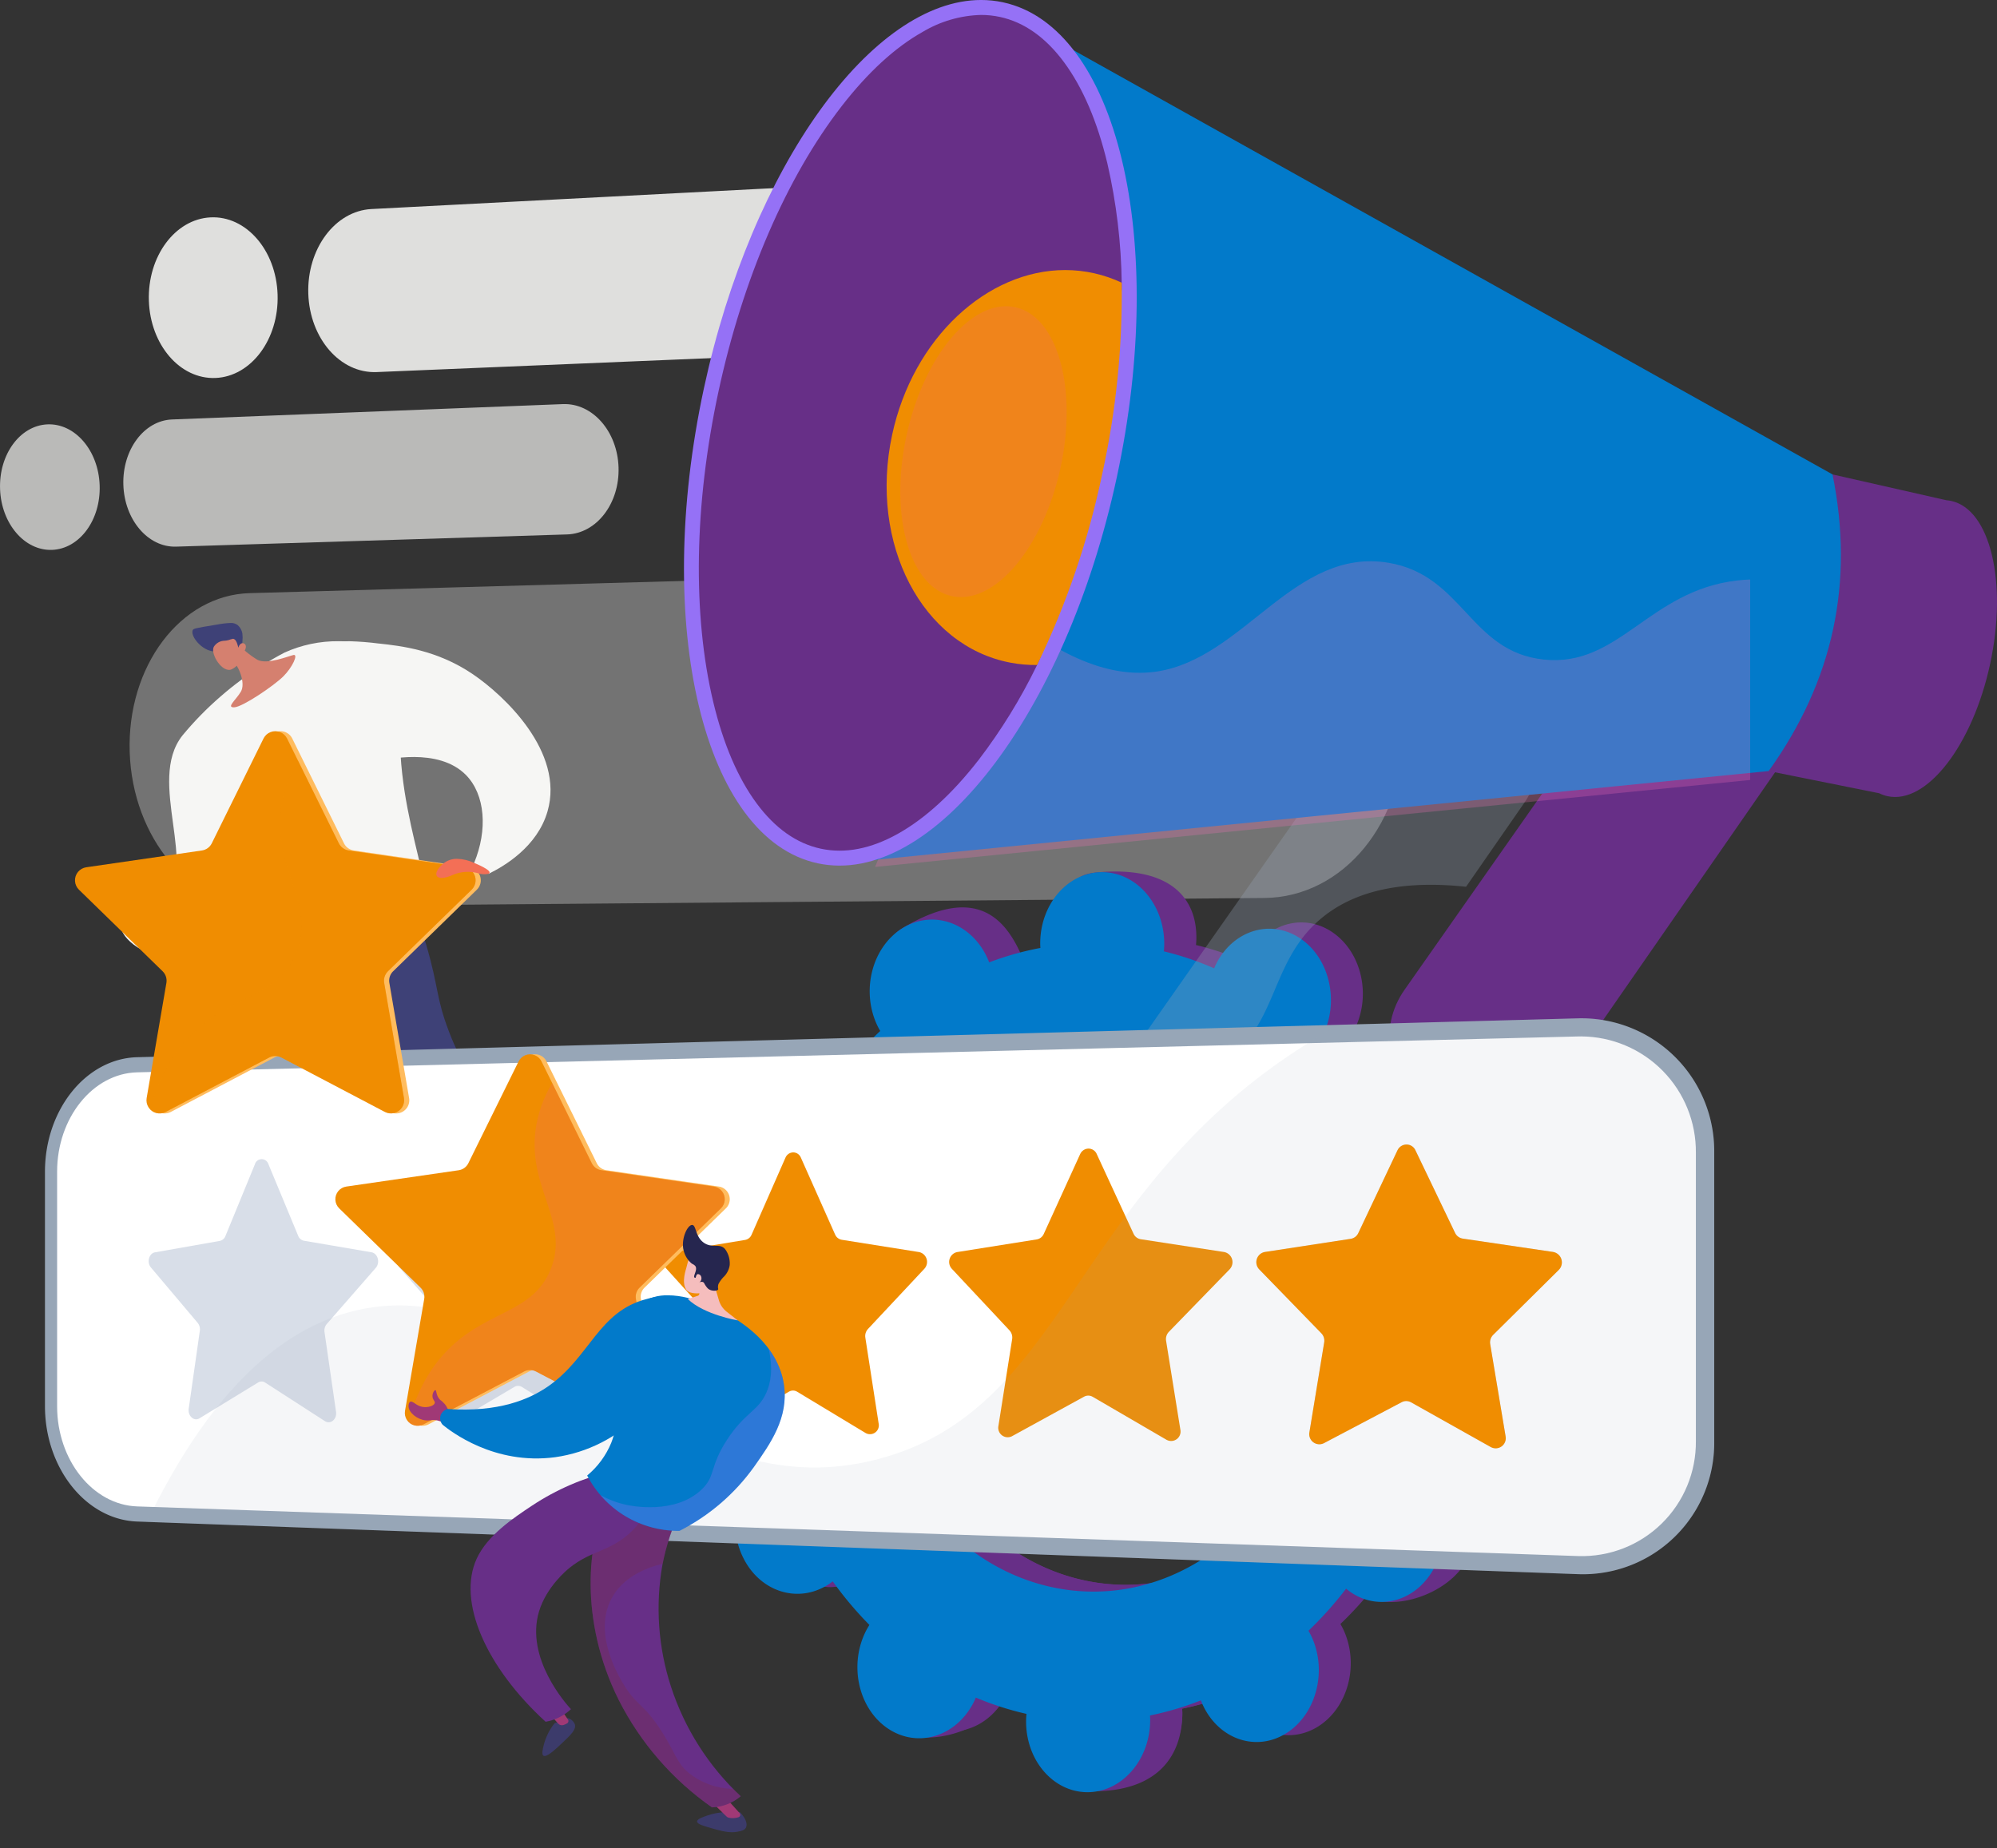 <svg xmlns="http://www.w3.org/2000/svg" xmlns:xlink="http://www.w3.org/1999/xlink" width="460.026" height="425.861" viewBox="0 0 460.026 425.861">
  <rect x="0" y="0" width="460.026" height="425.861" fill="#333333" stroke="none"/>
  <defs>
    <clipPath id="clip-path">
      <rect id="Rectangle_4711" data-name="Rectangle 4711" width="460.026" height="425.861" fill="#672f87"/>
    </clipPath>
    <clipPath id="clip-path-2">
      <rect id="Rectangle_4639" data-name="Rectangle 4639" width="293.305" height="78.703" fill="#f6f6f4"/>
    </clipPath>
    <clipPath id="clip-path-3">
      <path id="Path_8276" data-name="Path 8276" d="M190.146,223.363,421.5,216.848c18.2-.512,33.618,16.4,34.279,37.779s-13.689,38.822-31.9,38.974l-231.424,1.938c-15.956.134-29.3-15.785-29.94-35.557s11.677-36.171,27.628-36.619" transform="translate(-162.494 -216.837)" fill="#f6f6f4"/>
    </clipPath>
    <clipPath id="clip-path-4">
      <rect id="Rectangle_4642" data-name="Rectangle 4642" width="185.858" height="45.077" fill="#f6f6f4"/>
    </clipPath>
    <clipPath id="clip-path-5">
      <path id="Path_8277" data-name="Path 8277" d="M386.246,44.053l117.69-6.12c8.965-.466,16.537,7.871,16.874,18.623s-6.69,19.77-15.656,20.144L387.445,81.618c-8.38.35-15.413-7.741-15.744-18.071s6.166-19.058,14.545-19.494" transform="translate(-371.689 -37.914)" fill="#f6f6f4"/>
    </clipPath>
    <clipPath id="clip-path-6">
      <path id="Path_8278" data-name="Path 8278" d="M688.839,73.474c.327,10.174,7.189,18.146,15.359,17.8,8.208-.343,14.622-8.938,14.294-19.2s-7.274-18.229-15.48-17.8c-8.169.425-14.5,9.017-14.173,19.193" transform="translate(-688.827 -54.265)" fill="#f6f6f4"/>
    </clipPath>
    <clipPath id="clip-path-7">
      <rect id="Rectangle_4645" data-name="Rectangle 4645" width="142.5" height="33.602" fill="#f6f6f4"/>
    </clipPath>
    <clipPath id="clip-path-8">
      <path id="Path_8279" data-name="Path 8279" d="M540.562,145.174l90.041-3.54c6.807-.267,12.557,6.26,12.821,14.58h0c.264,8.319-5.06,15.237-11.868,15.449L541.5,174.476c-6.46.2-11.89-6.173-12.149-14.238s4.749-14.81,11.208-15.064" transform="translate(-529.345 -141.626)" fill="#f6f6f4"/>
    </clipPath>
    <clipPath id="clip-path-9">
      <path id="Path_8280" data-name="Path 8280" d="M772.073,166.034c.295,7.96,5.644,14.227,11.97,14,6.347-.23,11.27-6.91,10.975-14.921s-5.7-14.278-12.042-14c-6.324.28-11.2,6.96-10.9,14.921" transform="translate(-772.06 -151.105)" fill="#f6f6f4"/>
    </clipPath>
    <clipPath id="clip-path-10">
      <path id="Path_8284" data-name="Path 8284" d="M198.565,272.694a18.261,18.261,0,0,1,4.732,25.667l-64.506,92.98a20.926,20.926,0,0,1-20.121,8.664c-2.483-.37-8.644-2.125-10.875-3.467-9.06-5.455-11.407-17.1-5.2-25.945l65.845-93.85c3.556-5.067,10.479-7.58,17.311-7.58a23.245,23.245,0,0,1,12.812,3.531" transform="translate(-99.125 -269.163)" fill="#672f87"/>
    </clipPath>
    <clipPath id="clip-path-11">
      <rect id="Rectangle_4649" data-name="Rectangle 4649" width="403.185" height="402.505" fill="none"/>
    </clipPath>
    <clipPath id="clip-path-12">
      <rect id="Rectangle_4648" data-name="Rectangle 4648" width="98.388" height="93.505" fill="none"/>
    </clipPath>
    <clipPath id="clip-path-13">
      <path id="Path_8286" data-name="Path 8286" d="M74.143,239.921a8.187,8.187,0,0,1,1.1.158c9.008,1.939,13.032,18.741,8.988,37.529S69.61,310.053,60.6,308.114a8.275,8.275,0,0,1-1.936-.681l-25.456-5.116L47.92,233.974Z" transform="translate(-33.208 -233.974)" fill="#672f87"/>
    </clipPath>
    <clipPath id="clip-path-14">
      <path id="Path_8287" data-name="Path 8287" d="M329.986,127.685c5.057,24.9.176,47.576-14.712,68.343L106.225,216.8,145.5,24.551Z" transform="translate(-106.225 -24.551)" fill="#027aca"/>
    </clipPath>
    <clipPath id="clip-path-16">
      <rect id="Rectangle_4653" data-name="Rectangle 4653" width="225.049" height="70.42" fill="none"/>
    </clipPath>
    <clipPath id="clip-path-17">
      <path id="Path_8288" data-name="Path 8288" d="M172.443,297.336c20.106-3.041,31.688-28.767,53.466-25.029,17.088,2.933,18.65,20.474,35.625,22.273,17.377,1.841,24.171-15.858,44.582-18.218,9.281-1.073,18.212,1.417,26.459,5.789q-2.619,20.766-16,39.433l-209.05,20.773,25.586-62.638c16.857,15.4,29.584,19.091,39.331,17.617" transform="translate(-107.526 -271.937)" fill="none"/>
    </clipPath>
    <linearGradient id="linear-gradient" x1="-0.201" y1="-1.027" x2="-0.199" y2="-1.027" gradientUnits="objectBoundingBox">
      <stop offset="0" stop-color="#ff9085"/>
      <stop offset="1" stop-color="#fb6fbb"/>
    </linearGradient>
    <clipPath id="clip-path-18">
      <path id="Path_8289" data-name="Path 8289" d="M509.116,12.538c26.266,5.654,38,54.646,26.208,109.427s-42.645,94.605-68.912,88.951-38-54.646-26.208-109.427C451.247,50.189,479.007,12,504.061,12a23.938,23.938,0,0,1,5.055.535" transform="translate(-435.618 -12.003)" fill="none"/>
    </clipPath>
    <linearGradient id="linear-gradient-2" x1="-0.637" y1="-0.845" x2="-0.635" y2="-0.845" gradientUnits="objectBoundingBox">
      <stop offset="0" stop-color="#e38ddd"/>
      <stop offset="0.004" stop-color="#e38ddd"/>
      <stop offset="1" stop-color="#9571f6"/>
    </linearGradient>
    <clipPath id="clip-path-19">
      <path id="Path_8290" data-name="Path 8290" d="M511.972,19.45c5.576,1.2,10.552,4.719,14.789,10.459,4.313,5.842,7.665,13.67,9.963,23.268A130.4,130.4,0,0,1,540.036,80.9c.263,13.821-11.638,25.627-14.9,40.757-3.464,16.088,1.755,34.291-4.7,47.332a127.973,127.973,0,0,1-13.286,21.553c-6.045,7.8-12.321,13.558-18.655,17.108-6.223,3.488-12.206,4.647-17.783,3.447s-10.552-4.719-14.789-10.459c-4.312-5.842-7.664-13.67-9.963-23.268-4.833-20.177-4.412-45.609,1.186-71.61s15.677-49.353,28.384-65.754c6.045-7.8,12.321-13.558,18.655-17.108a27.562,27.562,0,0,1,13.445-3.906,20.557,20.557,0,0,1,4.338.458" transform="translate(-442.622 -18.992)" fill="#672f87"/>
    </clipPath>
    <clipPath id="clip-path-20">
      <path id="Path_8291" data-name="Path 8291" d="M490.44,139.108a30.494,30.494,0,0,1,6.287,2.159,192.912,192.912,0,0,1-4.493,44.1,191.254,191.254,0,0,1-14.993,43.988,30.686,30.686,0,0,1-6.114-.531c-20.346-3.847-32.691-27.382-27.281-52.512,4.808-22.337,21.925-37.958,39.853-37.957a30.627,30.627,0,0,1,6.742.751" transform="translate(-442.572 -138.357)" fill="#f08d01"/>
    </clipPath>
    <clipPath id="clip-path-21">
      <path id="Path_8293" data-name="Path 8293" d="M511.921,19.45c5.576,1.2,10.552,4.719,14.789,10.459,4.313,5.842,7.665,13.67,9.963,23.268,4.833,20.177,4.411,45.609-1.185,71.61S519.81,174.14,507.1,190.542c-6.044,7.8-12.321,13.558-18.655,17.108-6.223,3.488-12.206,4.647-17.783,3.447s-10.552-4.719-14.789-10.459c-4.312-5.842-7.664-13.67-9.963-23.268-4.833-20.177-4.412-45.609,1.186-71.61s15.677-49.353,28.384-65.754c6.045-7.8,12.321-13.558,18.655-17.108a27.562,27.562,0,0,1,13.445-3.906,20.556,20.556,0,0,1,4.338.458" transform="translate(-442.572 -18.992)" fill="#f08d01"/>
    </clipPath>
    <clipPath id="clip-path-22">
      <rect id="Rectangle_4659" data-name="Rectangle 4659" width="38.322" height="67.024" fill="none"/>
    </clipPath>
    <clipPath id="clip-path-23">
      <path id="Path_8292" data-name="Path 8292" d="M469.784,185.176c-4.017,18.661.9,35.223,10.843,36.968,9.788,1.718,20.778-11.616,24.683-29.757s-.664-34.633-10.341-36.866c-9.829-2.268-21.168,10.995-25.184,29.656" transform="translate(-468.381 -155.268)" fill="none"/>
    </clipPath>
    <linearGradient id="linear-gradient-3" x1="-3.226" y1="-3.077" x2="-3.218" y2="-3.077" gradientUnits="objectBoundingBox">
      <stop offset="0" stop-color="#ffc444"/>
      <stop offset="0.996" stop-color="#f36f56"/>
      <stop offset="1" stop-color="#f36f56"/>
    </linearGradient>
    <clipPath id="clip-path-24">
      <path id="Path_8294" data-name="Path 8294" d="M687.048,552.872c.226,1.055-1.823,1.791-4.312,1.694-.966-.037-2.475.075-3.951.186-2.33.177-4.579.353-4.487-.058.151-.671,9.4-4.876,9.4-4.876l2.254-.654s.871,2.653,1.1,3.707" transform="translate(-674.294 -549.165)" fill="none"/>
    </clipPath>
    <linearGradient id="linear-gradient-4" x1="-48.22" y1="-9.066" x2="-48.15" y2="-9.066" gradientUnits="objectBoundingBox">
      <stop offset="0" stop-color="#311944"/>
      <stop offset="1" stop-color="#a03976"/>
    </linearGradient>
    <clipPath id="clip-path-25">
      <path id="Path_8295" data-name="Path 8295" d="M677.864,547.121a3.263,3.263,0,0,1-2.448.1l-.562-4.165,3.43-.5Z" transform="translate(-674.854 -542.554)" fill="none"/>
    </clipPath>
    <linearGradient id="linear-gradient-5" x1="-63.361" y1="-37.408" x2="-63.267" y2="-37.408" xlink:href="#linear-gradient-3"/>
    <clipPath id="clip-path-26">
      <path id="Path_8296" data-name="Path 8296" d="M598.3,545.5a2.064,2.064,0,0,1,.246,1.615c-.376,1.436-1.128,4.235-1.455,4.965-.446.994-6.432,1.585-6.432,1.585s-.534-.751.709-1.658,2.042-1.05,2.481-2.389a35.057,35.057,0,0,0,.731-5.126l2.644-.719Z" transform="translate(-590.548 -543.769)" fill="none"/>
    </clipPath>
    <linearGradient id="linear-gradient-6" x1="-27.512" y1="-13.433" x2="-27.466" y2="-13.433" xlink:href="#linear-gradient-4"/>
    <clipPath id="clip-path-27">
      <path id="Path_8297" data-name="Path 8297" d="M597.307,539.589v0l.177-.174-.177.178m0,0-.535.53c-1.182,1.174-1.8.379-1.8.379s-1.922-5.835-2.316-6.148l4.433-.5Z" transform="translate(-592.652 -533.85)" fill="none"/>
    </clipPath>
    <linearGradient id="linear-gradient-7" x1="-38.708" y1="-27.033" x2="-38.642" y2="-27.033" xlink:href="#linear-gradient-3"/>
    <clipPath id="clip-path-28">
      <path id="Path_8298" data-name="Path 8298" d="M668.376,363.462c.84.771,2.566,2.905.247,17.132-2.137,13.111-3.958,13.472-5.238,22.707-1.445,10.427.642,11.655-1.139,25.725a105.447,105.447,0,0,1-2.393,12.834,103.25,103.25,0,0,1-3.427,10.96q-.789.055-1.632.079c-.832.024-1.628.02-2.385,0-2.038-13.6-3.655-28.609-4.46-44.845-.715-14.418-.695-27.915-.207-40.337,5.892-3.6,11.656-5.787,15.867-5.787a6.853,6.853,0,0,1,4.768,1.537" transform="translate(-647.391 -361.925)" fill="none"/>
    </clipPath>
    <linearGradient id="linear-gradient-8" x1="14.399" y1="2.465" x2="14.378" y2="2.465" gradientUnits="objectBoundingBox">
      <stop offset="0" stop-color="#444b8c"/>
      <stop offset="0.996" stop-color="#3e4177"/>
      <stop offset="1" stop-color="#3e4177"/>
    </linearGradient>
    <clipPath id="clip-path-30">
      <rect id="Rectangle_4666" data-name="Rectangle 4666" width="20.846" height="90.988" fill="none"/>
    </clipPath>
    <clipPath id="clip-path-31">
      <path id="Path_8299" data-name="Path 8299" d="M666.828,363.464c-3.408-3.131-11.2-1.236-19.436,3.542,9.471,10.234,10.5,16.872,9.368,21.179-1.283,4.868-5.185,6.27-5.17,11.593.019,6.541,5.922,8.274,5.8,15.2-.083,4.578-2.678,4.53-3.29,10.183-.725,6.689,2.664,8.994,1.566,13.943-.472,2.129-1.82,4.911-5.659,7.777.277,2.032.56,4.044.856,6.018.757.024,1.554.029,2.385,0q.842-.024,1.632-.079a103.308,103.308,0,0,0,3.427-10.96,105.482,105.482,0,0,0,2.393-12.834c1.781-14.07-.306-15.3,1.139-25.725,1.28-9.235,3.1-9.6,5.237-22.707,2.319-14.226.593-16.361-.247-17.131" transform="translate(-647.391 -361.929)" fill="none"/>
    </clipPath>
    <linearGradient id="linear-gradient-9" x1="15.438" y1="2.44" x2="15.416" y2="2.44" xlink:href="#linear-gradient-8"/>
    <clipPath id="clip-path-32">
      <path id="Path_8300" data-name="Path 8300" d="M618.717,376.753c2.92,9.98,2.181,11.969,5.229,19.944,2.937,7.683,4.486,8.091,6.736,15.353a68.28,68.28,0,0,1,2.786,14.888,80.346,80.346,0,0,1-.709,19.808,5.082,5.082,0,0,1-3.092,1.671,4.984,4.984,0,0,1-2.73-.423,278.955,278.955,0,0,0-38.24-81.846l23.5-6.893a131.631,131.631,0,0,1,6.52,17.5" transform="translate(-588.697 -359.255)" fill="none"/>
    </clipPath>
    <linearGradient id="linear-gradient-10" x1="7.387" y1="2.525" x2="7.376" y2="2.525" xlink:href="#linear-gradient-8"/>
    <clipPath id="clip-path-33">
      <path id="Path_8301" data-name="Path 8301" d="M683.286,258.356c1.41,2.527.777,5.119.364,7.643-3.716,22.711,9.189,47.325,4.679,50.563a6.449,6.449,0,0,1-.562.352c-.77.358-1.123.178-2.873,0a46.518,46.518,0,0,0-4.855-.208c-5.611,0-8.417.007-11.28,1.044-4.908,1.778-5.43,4.5-9.818,5.223a13.024,13.024,0,0,1-6.575-.729c-1.924-9.6-4.377-20.927-5.332-20.787-.376.055-.261,1.913-.417,3.76-.73,8.625-7.571,19.485-15.768,20.206-6.008.528-12.547-4.41-12.126-7.394.363-2.581,5.615-1.462,9.464-5.028,8.839-8.189-3.771-28.059,4.643-38.7a75.493,75.493,0,0,1,8.729-8.943c1.586-1.385,3.106-2.6,4.567-3.685a74.057,74.057,0,0,1,10.2-6.47,29.563,29.563,0,0,1,12.476-2.627c6.356,0,12.321,1.9,14.486,5.78" transform="translate(-618.704 -252.576)" fill="#f6f6f4"/>
    </clipPath>
    <clipPath id="clip-path-34">
      <path id="Path_8302" data-name="Path 8302" d="M686.819,257.114c2.249,1.232,7.208-.843,8.356-1.086s-.229,2.845-2.394,4.975-9.318,7-11.249,7.08.311-1.608,1.5-3.576-.485-6.036-1.98-7.289.967-4.1.967-4.1a21.429,21.429,0,0,0,4.8,3.992" transform="translate(-680.565 -253.122)" fill="#d5806f"/>
    </clipPath>
    <clipPath id="clip-path-35">
      <path id="Path_8303" data-name="Path 8303" d="M715.647,244.517a3.367,3.367,0,0,1,1.092,1.925,8.492,8.492,0,0,1,.008,1.912c-.057.91-.04.87-.064,1.139a11.81,11.81,0,0,1-.861,3.352,8.208,8.208,0,0,0-1.047-.968,7.259,7.259,0,0,0-1.593-.939,5.661,5.661,0,0,0-2.4-.358c-.26,0-.507.008-.744-.01-2.628-.2-5.283-3.436-4.746-4.848.153-.4.495-.468,5.639-1.316a20.8,20.8,0,0,1,3.044-.366,2.521,2.521,0,0,1,1.67.479" transform="translate(-705.224 -244.038)" fill="none"/>
    </clipPath>
    <linearGradient id="linear-gradient-11" x1="-23.222" y1="-18.676" x2="-23.189" y2="-18.676" xlink:href="#linear-gradient-8"/>
    <clipPath id="clip-path-36">
      <path id="Path_8304" data-name="Path 8304" d="M708.347,251.461c.351.07.8.47,1.133,2.032.173-.61.559-1.019.978-1.044a.8.8,0,0,1,.419.116c.573.368.461,1.3-.417,2.287a4.452,4.452,0,0,1-2.486,3.618c-2.122.988-4.937-3.44-4.162-5.132a2.947,2.947,0,0,1,1.878-1.368c.484-.112.722-.016,1.509-.215a9.684,9.684,0,0,1,1.041-.307.553.553,0,0,1,.107.011" transform="translate(-703.68 -251.45)" fill="#d5806f"/>
    </clipPath>
    <clipPath id="clip-path-37">
      <path id="Path_8305" data-name="Path 8305" d="M577.954,253.109c5.046.549,13.349,1.452,21.612,7.048,7.207,4.88,21.166,17.922,17.241,31.6-2.357,8.213-10.026,12.672-13.577,14.413l-3.342-2.507c3.148-7.6,2.578-15.727-1.88-20.262-6.37-6.48-18.621-3.529-20.262-3.134-5.04,1.214-5.95,2.974-8.355,2.3-7.347-2.064-11.808-22.121-4.386-28.2,1.646-1.348,3.6-1.786,6.157-1.786a67.014,67.014,0,0,1,6.794.533" transform="translate(-561.188 -252.576)" fill="#f6f6f4"/>
    </clipPath>
    <clipPath id="clip-path-39">
      <path id="Path_8307" data-name="Path 8307" d="M402.936,464.294v66.374a26.252,26.252,0,0,1-27.06,26.547L43.864,545.774c-10.212-.352-18.43-10.685-18.43-23.039V468.621c0-12.354,8.217-22.609,18.43-22.863l332.012-8.27c.223-.006.444-.008.666-.008a26.563,26.563,0,0,1,26.394,26.814" transform="translate(-25.434 -437.48)" fill="none"/>
    </clipPath>
    <linearGradient id="linear-gradient-12" x1="-0.153" y1="0.167" x2="-0.152" y2="0.167" gradientUnits="objectBoundingBox">
      <stop offset="0" stop-color="#ebeff2"/>
      <stop offset="0.004" stop-color="#ebeff2"/>
      <stop offset="1" stop-color="#fff"/>
    </linearGradient>
    <clipPath id="clip-path-41">
      <path id="Path_8309" data-name="Path 8309" d="M276.19,491.223l8.476,18.352a2.179,2.179,0,0,0,1.632,1.265l19.261,2.956a2.381,2.381,0,0,1,1.227,4l-13.993,14.4a2.4,2.4,0,0,0-.628,2.053l3.283,20.433a2.176,2.176,0,0,1-3.172,2.385l-17.01-9.908a2.011,2.011,0,0,0-1.994-.035l-16.677,9.15a2.183,2.183,0,0,1-3.045-2.47L256.7,533.88a2.426,2.426,0,0,0-.6-2.026l-13.273-14.175a2.327,2.327,0,0,1,1.149-3.865l18.415-2.931a2.144,2.144,0,0,0,1.594-1.257l8.368-18.358a2.135,2.135,0,0,1,1.945-1.308,2.078,2.078,0,0,1,1.9,1.262" transform="translate(-242.196 -489.961)" fill="#f08d01"/>
    </clipPath>
    <clipPath id="clip-path-42">
      <path id="Path_8310" data-name="Path 8310" d="M416.707,492.949l7.879,17.7a2.036,2.036,0,0,0,1.517,1.219L444,514.715a2.322,2.322,0,0,1,1.14,3.852l-13,13.883a2.372,2.372,0,0,0-.583,1.979l3.05,19.694a2.041,2.041,0,0,1-2.948,2.3l-15.811-9.541a1.812,1.812,0,0,0-1.854-.032l-15.512,8.836c-1.434.816-3.107-.591-2.834-2.381l2.933-19.219a2.4,2.4,0,0,0-.562-1.954l-12.353-13.672a2.274,2.274,0,0,1,1.07-3.73l17.136-2.826a2.007,2.007,0,0,0,1.483-1.212l7.782-17.7a1.983,1.983,0,0,1,1.808-1.26,1.93,1.93,0,0,1,1.764,1.217" transform="translate(-385.081 -491.732)" fill="#f08d01"/>
    </clipPath>
    <clipPath id="clip-path-44">
      <rect id="Rectangle_4679" data-name="Rectangle 4679" width="361.044" height="128.103" fill="none"/>
    </clipPath>
    <clipPath id="clip-path-45">
      <path id="Path_8314" data-name="Path 8314" d="M124.753,489.365l9.143,19.059a2.337,2.337,0,0,0,1.761,1.312l20.79,3.072a2.446,2.446,0,0,1,1.325,4.153l-15.106,14.961a2.434,2.434,0,0,0-.678,2.133l3.543,21.229a2.327,2.327,0,0,1-3.423,2.476l-18.352-10.3a2.239,2.239,0,0,0-2.15-.037L103.626,556.9a2.33,2.33,0,0,1-3.281-2.567l3.4-20.679a2.457,2.457,0,0,0-.652-2.1l-14.3-14.716a2.387,2.387,0,0,1,1.238-4.012l19.843-3.042a2.3,2.3,0,0,0,1.718-1.3l9.022-19.064a2.308,2.308,0,0,1,2.1-1.359,2.244,2.244,0,0,1,2.044,1.309" transform="translate(-88.115 -488.056)" fill="#f08d01"/>
    </clipPath>
    <clipPath id="clip-path-47">
      <path id="Path_8316" data-name="Path 8316" d="M645.081,296.364,656.994,320.5a3.028,3.028,0,0,0,2.282,1.658l26.639,3.871a3.03,3.03,0,0,1,1.679,5.168l-19.276,18.79a3.03,3.03,0,0,0-.871,2.682L672,379.2a3.03,3.03,0,0,1-4.4,3.195l-23.827-12.526a3.031,3.031,0,0,0-2.82,0L617.127,382.4a3.03,3.03,0,0,1-4.4-3.195l4.55-26.531a3.031,3.031,0,0,0-.871-2.682L597.133,331.2a3.03,3.03,0,0,1,1.68-5.168l26.639-3.871a3.028,3.028,0,0,0,2.281-1.658l11.913-24.138a3.03,3.03,0,0,1,5.435,0" transform="translate(-596.215 -294.675)" fill="#f08d01"/>
    </clipPath>
    <clipPath id="clip-path-49">
      <rect id="Rectangle_4685" data-name="Rectangle 4685" width="74.976" height="81.251" fill="#f08d01"/>
    </clipPath>
    <clipPath id="clip-path-50">
      <path id="Path_8317" data-name="Path 8317" d="M606.276,371.064c9.143-8.694,19.442-8.21,23.6-18.257,4.659-11.258-5.261-19.139-3.562-32.952a28.9,28.9,0,0,1,3.981-11.319l9.378,19a3.029,3.029,0,0,0,2.282,1.658l26.638,3.871a3.03,3.03,0,0,1,1.679,5.168L651,357.025a3.03,3.03,0,0,0-.872,2.682l4.55,26.531a3.03,3.03,0,0,1-4.4,3.195l-23.827-12.526a3.028,3.028,0,0,0-2.82,0l-23.827,12.526a3.011,3.011,0,0,1-3.591-.579c2.365-8.659,6.222-14.14,10.061-17.79" transform="translate(-596.215 -308.536)" fill="#f08d01"/>
    </clipPath>
    <clipPath id="clip-path-51">
      <path id="Path_8319" data-name="Path 8319" d="M527.174,447.486l11.579,23.462a2.945,2.945,0,0,0,2.218,1.611l25.892,3.762a2.945,2.945,0,0,1,1.632,5.023l-18.735,18.263a2.946,2.946,0,0,0-.847,2.607L553.335,528a2.945,2.945,0,0,1-4.273,3.1L525.9,518.931a2.944,2.944,0,0,0-2.74,0L500,531.106a2.945,2.945,0,0,1-4.273-3.1l4.423-25.787a2.945,2.945,0,0,0-.847-2.607L480.57,481.345a2.945,2.945,0,0,1,1.632-5.023l25.892-3.762a2.945,2.945,0,0,0,2.218-1.611l11.579-23.462a2.945,2.945,0,0,1,5.282,0" transform="translate(-479.678 -445.844)" fill="#f08d01"/>
    </clipPath>
    <clipPath id="clip-path-53">
      <rect id="Rectangle_4689" data-name="Rectangle 4689" width="72.874" height="78.973" fill="none"/>
    </clipPath>
    <clipPath id="clip-path-54">
      <path id="Path_8320" data-name="Path 8320" d="M489.457,520.091c8.887-8.45,18.9-7.98,22.938-17.745,4.529-10.942-5.114-18.6-3.462-32.027a28.1,28.1,0,0,1,3.869-11l9.115,18.469a2.945,2.945,0,0,0,2.218,1.611l25.892,3.762a2.945,2.945,0,0,1,1.632,5.023l-18.735,18.263a2.945,2.945,0,0,0-.847,2.607l4.423,25.787a2.945,2.945,0,0,1-4.273,3.105l-23.159-12.175a2.945,2.945,0,0,0-2.741,0l-23.159,12.175a2.926,2.926,0,0,1-3.49-.562c2.3-8.416,6.048-13.743,9.779-17.291" transform="translate(-479.678 -459.316)" fill="none"/>
    </clipPath>
    <linearGradient id="linear-gradient-13" x1="-2.076" y1="-0.819" x2="-2.071" y2="-0.819" xlink:href="#linear-gradient-3"/>
    <clipPath id="clip-path-55">
      <path id="Path_8321" data-name="Path 8321" d="M479.328,800.416c1.324,1.336,1.861,2.771,1.38,3.611-.332.581-1.067.733-1.873.887-1.271.244-2.6.178-5.322-.591-2.544-.719-4.039-1.141-4.04-1.752,0-.572,1.307-1.016,2.455-1.407a14.375,14.375,0,0,1,4.025-.748Z" transform="translate(-469.473 -800.416)" fill="none"/>
    </clipPath>
    <linearGradient id="linear-gradient-14" x1="20.705" y1="1.755" x2="20.663" y2="1.755" gradientUnits="objectBoundingBox">
      <stop offset="0" stop-color="#40447e"/>
      <stop offset="0.996" stop-color="#3c3b6b"/>
      <stop offset="1" stop-color="#3c3b6b"/>
    </linearGradient>
    <clipPath id="clip-path-56">
      <path id="Path_8322" data-name="Path 8322" d="M557.176,757.88c.322,1.185-.944,2.408-2.97,4.315-1.52,1.432-3.572,3.365-4.287,2.877-.437-.3-.179-1.373.062-2.373a13.386,13.386,0,0,1,2.517-5.106l3.114-1.177a2.549,2.549,0,0,1,1.565,1.463" transform="translate(-549.683 -756.417)" fill="none"/>
    </clipPath>
    <linearGradient id="linear-gradient-15" x1="34.737" y1="3.279" x2="34.675" y2="3.279" xlink:href="#linear-gradient-14"/>
    <clipPath id="clip-path-57">
      <path id="Path_8323" data-name="Path 8323" d="M478.3,797.6a.59.59,0,0,1-.275.963,4.376,4.376,0,0,1-2.293.089,1.1,1.1,0,0,1-.461-.283l-2.844-2.778,3.022-1.152Z" transform="translate(-472.429 -794.438)" fill="none"/>
    </clipPath>
    <linearGradient id="linear-gradient-16" x1="-30.991" y1="-0.855" x2="-30.925" y2="-0.855" xlink:href="#linear-gradient-4"/>
    <clipPath id="clip-path-58">
      <path id="Path_8324" data-name="Path 8324" d="M556.724,754.757a.643.643,0,0,1-.221.929,5.479,5.479,0,0,1-.76.35,1.156,1.156,0,0,1-1.262-.314l-1.667-1.876,2.373-1.3Z" transform="translate(-552.815 -752.543)" fill="none"/>
    </clipPath>
    <linearGradient id="linear-gradient-17" x1="-60.846" y1="-5.73" x2="-60.735" y2="-5.73" xlink:href="#linear-gradient-4"/>
    <clipPath id="clip-path-59">
      <path id="Path_8325" data-name="Path 8325" d="M493.056,652.669a53.771,53.771,0,0,0-4.289,12.964,58.09,58.09,0,0,0,1.966,28.044A59.956,59.956,0,0,0,506.8,718.953a10.876,10.876,0,0,1-6.62,2.568,67.341,67.341,0,0,1-21.453-24.7c-9.345-18.684-7-37.025-2.915-44.783,1.341-2.547,2.856-3.926,4.572-4.541a6.617,6.617,0,0,1,2.233-.377c4.877,0,9.765,4.858,10.439,5.544" transform="translate(-472.231 -647.125)" fill="#672f87"/>
    </clipPath>
    <clipPath id="clip-path-61">
      <rect id="Rectangle_4697" data-name="Rectangle 4697" width="34.569" height="74.396" fill="none"/>
    </clipPath>
    <clipPath id="clip-path-62">
      <path id="Path_8326" data-name="Path 8326" d="M475.811,652.043c1.341-2.547,2.856-3.926,4.573-4.54,5.508-1.97,11.894,4.375,12.672,5.166a53.826,53.826,0,0,0-4.241,12.738c-3.848.9-9.223,3.05-11.843,8.122-4.238,8.205,1.855,18.04,3.119,20.08,2.782,4.491,4.468,4.07,8.578,10.527,3.1,4.877,3.341,7,6.044,9.358a16.912,16.912,0,0,0,10.347,3.761c.628.638,1.214,1.206,1.739,1.7a10.869,10.869,0,0,1-6.62,2.568,67.359,67.359,0,0,1-21.453-24.7c-9.344-18.683-7-37.025-2.915-44.783" transform="translate(-472.231 -647.126)" fill="none"/>
    </clipPath>
    <linearGradient id="linear-gradient-18" x1="-2.633" y1="-0.091" x2="-2.627" y2="-0.091" gradientUnits="objectBoundingBox">
      <stop offset="0" stop-color="#ab316d"/>
      <stop offset="1" stop-color="#792d3d"/>
    </linearGradient>
    <clipPath id="clip-path-63">
      <path id="Path_8327" data-name="Path 8327" d="M555.956,648.828a21.752,21.752,0,0,1-3.8,5.459c-4.938,5.15-9.556,4.662-14.788,8.9-.645.522-5.279,4.365-6.99,9.972-3.294,10.791,6.279,21.434,7.339,22.58a11.5,11.5,0,0,1-5.836,2.9c-13.726-12.541-20.433-27.738-15.865-37.614,2.491-5.387,8.39-9.3,12.746-12.2a56.845,56.845,0,0,1,18.346-7.927l8.849,7.927" transform="translate(-514.589 -640.901)" fill="#672f87"/>
    </clipPath>
    <clipPath id="clip-path-64">
      <path id="Path_8328" data-name="Path 8328" d="M484.15,563.075c2.519,1.452,11.4,6.573,12.8,16.158,1.1,7.545-3.069,13.465-6.87,18.855a47.585,47.585,0,0,1-17.2,14.789,23.618,23.618,0,0,1-21.259-12.747,19.415,19.415,0,0,0,5.542-7.526c1.971-4.953.564-8.1.77-14.169.155-4.539.482-14.165,6.109-18.065a10.681,10.681,0,0,1,6.2-1.762c6.15,0,12.678,3.763,13.9,4.467" transform="translate(-451.627 -558.608)" fill="#027aca"/>
    </clipPath>
    <clipPath id="clip-path-65">
      <path id="Path_8329" data-name="Path 8329" d="M614.994,602.96c.294.033.109,1.031.873,2,.3.384.4.31.863.779a4.182,4.182,0,0,1,1.285,2.1c.175.938-.114,2.192-.828,2.486-.436.179-.74-.12-1.608-.341a4.026,4.026,0,0,0-1.7-.08,4.6,4.6,0,0,1-1.127.031c-1.918-.2-3.884-1.745-3.948-3.216,0-.068-.03-.853.39-1.072.579-.3,1.3.89,2.779,1.17,1.274.241,2.714-.229,2.875-.878.115-.46-.493-.708-.527-1.54-.03-.729.4-1.434.658-1.434h.015" transform="translate(-608.803 -602.959)" fill="none"/>
    </clipPath>
    <linearGradient id="linear-gradient-19" x1="-24.888" y1="-7.986" x2="-24.847" y2="-7.986" xlink:href="#linear-gradient-4"/>
    <clipPath id="clip-path-66">
      <path id="Path_8330" data-name="Path 8330" d="M553.037,560.015c4.032,3.776-.722,17.616-9.1,26.124a33.813,33.813,0,0,1-19.511,9.933c-14.095,1.9-24.206-6.053-25.951-7.473a2.23,2.23,0,0,1-.434-2.259,2.337,2.337,0,0,1,1.577-1.372c11.819.819,18.878-2.256,23.134-5.2,9.654-6.676,11.549-17.291,22.745-20.145a17.685,17.685,0,0,1,4.236-.692,4.693,4.693,0,0,1,3.3,1.082" transform="translate(-497.906 -558.933)" fill="#027aca"/>
    </clipPath>
    <clipPath id="clip-path-68">
      <rect id="Rectangle_4704" data-name="Rectangle 4704" width="42.445" height="41.963" fill="none"/>
    </clipPath>
    <clipPath id="clip-path-69">
      <path id="Path_8331" data-name="Path 8331" d="M474.894,616.072c3.328-3.153,1.753-5.107,5.849-11.437,4.172-6.45,7.175-6.57,9.1-10.918.995-2.249,1.608-5.48.512-10.121a18.322,18.322,0,0,1,3.54,8.319c1.1,7.545-3.069,13.465-6.87,18.856a47.592,47.592,0,0,1-17.2,14.789,23.941,23.941,0,0,1-13.277-3.89,23.482,23.482,0,0,1-4.92-4.338,21.94,21.94,0,0,0,5.98,2.248c1.11.24,11.186,2.269,17.286-3.509" transform="translate(-451.628 -583.597)" fill="none"/>
    </clipPath>
    <linearGradient id="linear-gradient-20" x1="-4.061" y1="-1.236" x2="-4.052" y2="-1.236" xlink:href="#linear-gradient-2"/>
    <clipPath id="clip-path-70">
      <path id="Path_8332" data-name="Path 8332" d="M479.815,553.611l.963,3.253a5.224,5.224,0,0,0,1.788,2.629l2.555,2s-7.792-1.308-11.519-4.939l2.276-.718a.575.575,0,0,0,.4-.548V552.9Z" transform="translate(-473.601 -552.896)" fill="#f5bdbd"/>
    </clipPath>
    <clipPath id="clip-path-71">
      <path id="Path_8333" data-name="Path 8333" d="M490.585,546q.121.253.24.51c.206.447-3.376,1.5-3.4,1.325a3.85,3.85,0,0,0-.578,0c-.935.03-2.66.06-3.248-.934-1.038-1.755,0-4.56.1-4.993.437-1.814.6-2.089.936-2.473l.476-.5s.03-.022.061-.043a6.819,6.819,0,0,1,1.833-.611h.018c.859,0,2.576,3.047,3.562,7.725" transform="translate(-483.141 -538.273)" fill="#f5bdbd"/>
    </clipPath>
    <clipPath id="clip-path-73">
      <path id="Path_8335" data-name="Path 8335" d="M491.958,549.333a1.182,1.182,0,0,1-.885,1.473c-.622.034-.551-1.032-.25-1.81a.435.435,0,0,1,.414-.313.837.837,0,0,1,.721.65" transform="translate(-490.598 -548.683)" fill="#f5bdbd"/>
    </clipPath>
    <clipPath id="clip-path-74">
      <path id="Path_8336" data-name="Path 8336" d="M598.393,355.337s4.64,1.837,3.343,2.507a4.494,4.494,0,0,1-2.508-.156,8.9,8.9,0,0,0-5.758.418c-3.863,1.762-5.049-.091-2.259-2.553a4.852,4.852,0,0,1,3.3-1.153,9.624,9.624,0,0,1,3.883.938" transform="translate(-589.679 -354.399)" fill="none"/>
    </clipPath>
    <linearGradient id="linear-gradient-21" x1="-24.339" y1="-14.112" x2="-24.297" y2="-14.112" xlink:href="#linear-gradient-3"/>
  </defs>
  <g id="Group_11413" data-name="Group 11413" transform="translate(0 40.944)">
    <g id="Group_11167" data-name="Group 11167" transform="translate(0 -40.944)" clip-path="url(#clip-path)">
      <g id="Group_11027" data-name="Group 11027" transform="translate(0 42.027)">
        <g id="Group_11414" data-name="Group 11414" transform="translate(0 0)">
          <g id="Group_11011" data-name="Group 11011" transform="translate(29.856 88.114)" opacity="0.5">
            <g id="Group_11010" data-name="Group 11010" opacity="0.66">
              <g id="Group_11009" data-name="Group 11009" clip-path="url(#clip-path-2)">
                <g id="Group_11008" data-name="Group 11008" transform="translate(0 0)">
                  <g id="Group_11007" data-name="Group 11007" clip-path="url(#clip-path-3)">
                    <rect id="Rectangle_4638" data-name="Rectangle 4638" width="259.923" height="268.627" transform="matrix(-0.687, -0.727, 0.727, -0.687, 138.245, 225.874)" fill="#f6f6f4"/>
                  </g>
                </g>
              </g>
            </g>
          </g>
          <g id="Group_11018" data-name="Group 11018" transform="translate(34.282)" opacity="0.88">
            <g id="Group_11017" data-name="Group 11017">
              <g id="Group_11016" data-name="Group 11016" clip-path="url(#clip-path-4)">
                <g id="Group_11013" data-name="Group 11013" transform="translate(36.726 0)">
                  <g id="Group_11012" data-name="Group 11012" clip-path="url(#clip-path-5)">
                    <rect id="Rectangle_4640" data-name="Rectangle 4640" width="102.487" height="154.766" transform="translate(25.326 100.474) rotate(-114.443)" fill="#f6f6f4"/>
                  </g>
                </g>
                <g id="Group_11015" data-name="Group 11015" transform="translate(0 8.052)">
                  <g id="Group_11014" data-name="Group 11014" clip-path="url(#clip-path-6)">
                    <rect id="Rectangle_4641" data-name="Rectangle 4641" width="46.922" height="43.219" transform="translate(4.874 48.772) rotate(-114.443)" fill="#f6f6f4"/>
                  </g>
                </g>
              </g>
            </g>
          </g>
          <g id="Group_11025" data-name="Group 11025" transform="translate(0 51.075)" opacity="0.69">
            <g id="Group_11024" data-name="Group 11024">
              <g id="Group_11023" data-name="Group 11023" clip-path="url(#clip-path-7)">
                <g id="Group_11020" data-name="Group 11020" transform="translate(28.411 0)">
                  <g id="Group_11019" data-name="Group 11019" clip-path="url(#clip-path-8)">
                    <rect id="Rectangle_4643" data-name="Rectangle 4643" width="77.743" height="118.107" transform="translate(19.37 76.219) rotate(-114.443)" fill="#f6f6f4"/>
                  </g>
                </g>
                <g id="Group_11022" data-name="Group 11022" transform="translate(0 4.668)">
                  <g id="Group_11021" data-name="Group 11021" clip-path="url(#clip-path-9)">
                    <rect id="Rectangle_4644" data-name="Rectangle 4644" width="36.573" height="33.683" transform="matrix(-0.418, -0.908, 0.908, -0.418, 3.834, 38.096)" fill="#f6f6f4"/>
                  </g>
                </g>
              </g>
            </g>
          </g>
          <path id="Path_8281" data-name="Path 8281" d="M137.354,523.061c-6.983,4.471-15.766,1.635-19.614-6.345s-1.294-18.082,5.7-22.542c.362-.231.732-.43,1.1-.622a100.029,100.029,0,0,1-2.937-13.612c-.4.03-.8.056-1.212.048-7.99-.143-14.339-7.682-14.171-16.84S113.016,446.7,121,446.866c.418.009.827.049,1.235.1a101.163,101.163,0,0,1,3.417-13.484c-.367-.207-.732-.423-1.089-.67-6.831-4.725-9.016-14.91-4.877-22.739s13.016-10.319,19.829-5.584c.349.243.677.508,1,.778a83.692,83.692,0,0,1,8.823-9.684c-.224-.387-.443-.78-.642-1.194-3.83-8-8.839-16.694-1.813-20.957,16.22-9.844,23.168-2.895,26.982,5.1.2.414.368.837.531,1.26a68.959,68.959,0,0,1,11.784-3.319c-.025-.457-.044-.916-.036-1.382.165-9.094-2.282-13.838,5.642-14.563,17.242-1.578,23.048,6.257,22.883,15.329-.008.474-.044.94-.087,1.4a70.208,70.208,0,0,1,11.569,3.911c.179-.417.364-.831.577-1.237,4.061-7.743,12.782-10.193,19.472-5.483s8.818,14.779,4.773,22.511c-.207.4-.434.769-.665,1.138a84.367,84.367,0,0,1,8.285,10.036c.33-.255.666-.5,1.02-.73,6.831-4.353,15.4-1.462,19.148,6.447s1.259,17.843-5.556,22.207c-.354.227-.714.422-1.076.61A100.032,100.032,0,0,1,275,450.114c.391-.03.783-.053,1.18-.045,7.771.161,13.931,7.6,13.769,16.615s-6.587,16.213-14.358,16.074c-.406-.007-.805-.046-1.2-.092a101.316,101.316,0,0,1-3.331,13.329c.358.2.714.414,1.062.656,6.653,4.624,8.779,14.654,4.752,22.412S259.477,531.411,252.8,526.8c-.342-.237,4.032-2.522,3.714-2.786a84.015,84.015,0,0,1-8.662,9.691c.22.381.436.768.631,1.177,3.763,7.886,1.265,17.877-5.585,22.323s-15.486,1.666-19.266-6.232c-.2-.409-.364-.827-.527-1.247A69.13,69.13,0,0,1,211.4,553.2c.025.456.044.913.035,1.378-.164,9.078-6.675,16.371-14.552,16.291s-14.154-7.523-13.989-16.623c.009-.475.045-.943.088-1.408a70.034,70.034,0,0,1-11.655-3.755c-.18.421-.368.84-.582,1.25-4.1,7.844-12.932,10.451-19.724,5.813s-8.975-14.783-4.855-22.638c.211-.4.442-.781.677-1.156a84.1,84.1,0,0,1-8.444-10.042c-.337.26-.68.516-1.041.748m86.356-6.013c24.916-16.061,33.983-52.276,20.32-81.011-13.7-28.8-45.112-39.355-70.239-23.448-25.235,15.975-34.472,52.5-20.564,81.456,13.876,28.889,45.462,39.132,70.483,23" transform="translate(60.924 -201.544)" fill="#672f87"/>
          <path id="Path_8282" data-name="Path 8282" d="M268.275,501.047c-7.99-.143-14.339-7.683-14.171-16.84s6.788-16.448,14.777-16.282c.418.008.827.049,1.235.1a101.251,101.251,0,0,1,3.416-13.484c-.367-.207-.732-.423-1.088-.67-6.831-4.725-15.292-16.764-10.465-24.142,9.15-13.987,18.6-8.916,25.417-4.18.349.242.677.508,1,.778a83.743,83.743,0,0,1,8.823-9.684c-.224-.387-.443-.779-.642-1.193a18.675,18.675,0,0,1-.892-13.635q9.846,18.32,19.378,36.8c-20.145,17.74-26.573,50.236-13.959,76.5,10.667,22.211,31.817,33.388,52.394,30.036.917,2.545,1.816,5.1,2.8,7.616,2.661,6.817,5.682,13.455,8.706,20.08q-2.852.841-5.728,1.425c.025.456.044.913.035,1.378-.165,9.078-5.152,17.219-19.431,17.642-7.914.235-9.275-8.874-9.109-17.974.009-.475.045-.943.087-1.407a70,70,0,0,1-11.654-3.756c-.18.422-.368.841-.582,1.25-4.1,7.845-18.36,12.267-25.159,7.628s-3.54-16.6.58-24.453c.211-.4.442-.781.677-1.156a84.154,84.154,0,0,1-8.444-10.042c-.337.26-.68.516-1.041.747-6.983,4.472-15.766,1.635-19.615-6.344s-1.294-18.082,5.705-22.541c.362-.231.732-.43,1.1-.623A100.047,100.047,0,0,1,269.488,501c-.4.031-.8.055-1.212.048" transform="translate(-86.952 -222.602)" fill="#672f87"/>
          <path id="Path_8283" data-name="Path 8283" d="M152.255,524.781c-6.992,4.475-15.786,1.639-19.639-6.346s-1.3-18.093,5.713-22.557c.363-.231.733-.431,1.1-.623a100.008,100.008,0,0,1-2.941-13.62c-.4.031-.8.056-1.214.048-8-.141-14.356-7.685-14.189-16.849s6.8-16.459,14.8-16.295c.418.009.828.049,1.236.1a101.3,101.3,0,0,1,3.421-13.493c-.367-.208-.733-.423-1.09-.67-6.838-4.727-9.027-14.918-4.883-22.753s13.032-10.327,19.854-5.589c.35.243.678.508,1,.779a83.663,83.663,0,0,1,8.834-9.692c-.225-.387-.444-.78-.643-1.195-3.835-8.009-1.288-18.059,5.683-22.439s15.7-1.431,19.518,6.566c.2.414.368.837.532,1.261a69.054,69.054,0,0,1,11.8-3.323c-.024-.457-.043-.916-.035-1.382.165-9.1,6.7-16.3,14.6-16.076s14.128,7.76,13.964,16.838c-.009.475-.045.941-.087,1.4a70.318,70.318,0,0,1,11.583,3.912c.18-.417.365-.832.578-1.238,4.067-7.747,12.8-10.2,19.5-5.488s8.829,14.787,4.779,22.525c-.208.4-.435.77-.667,1.138a84.426,84.426,0,0,1,8.3,10.041c.331-.255.667-.5,1.021-.73,6.84-4.357,15.421-1.465,19.172,6.449s1.26,17.854-5.563,22.222c-.355.227-.716.422-1.077.61a100.162,100.162,0,0,1,2.866,13.458c.391-.03.784-.053,1.182-.045,7.78.16,13.948,7.6,13.785,16.624s-6.594,16.224-14.376,16.086c-.406-.007-.807-.046-1.2-.092a101.311,101.311,0,0,1-3.336,13.338c.359.2.716.414,1.064.656,6.662,4.626,8.79,14.662,4.758,22.425s-12.717,10.331-19.4,5.715c-.342-.237-.664-.5-.983-.761a84.146,84.146,0,0,1-8.673,9.7c.221.381.436.768.632,1.177,3.768,7.89,1.267,17.887-5.592,22.338s-15.505,1.669-19.29-6.233c-.2-.409-.365-.828-.527-1.248a69.261,69.261,0,0,1-11.725,3.485c.025.457.044.914.036,1.379-.165,9.083-6.684,16.383-14.571,16.3s-14.172-7.527-14.006-16.632c.008-.476.044-.944.088-1.409a70.1,70.1,0,0,1-11.67-3.756c-.181.421-.368.841-.583,1.251-4.109,7.85-12.948,10.46-19.749,5.819s-8.987-14.791-4.861-22.652c.211-.4.443-.782.678-1.156a84.086,84.086,0,0,1-8.455-10.048c-.338.26-.681.517-1.043.748m86.465-6.028c24.947-16.075,34.026-52.314,20.346-81.064-13.713-28.818-45.169-39.374-70.328-23.454-25.267,15.988-34.516,52.537-20.59,81.511,13.893,28.905,45.519,39.151,70.572,23.008" transform="translate(38.513 -201.699)" fill="#027aca"/>
        </g>
      </g>
      <g id="Group_11029" data-name="Group 11029" transform="translate(320.065 126.643)">
        <g id="Group_11028" data-name="Group 11028" clip-path="url(#clip-path-10)">
          <rect id="Rectangle_4647" data-name="Rectangle 4647" width="138.023" height="152.741" transform="matrix(-0.978, -0.21, 0.21, -0.978, 105.053, 155.164)" fill="#672f87"/>
        </g>
      </g>
      <g id="Group_11034" data-name="Group 11034" transform="translate(0 23.356)">
        <g id="Group_11033" data-name="Group 11033" clip-path="url(#clip-path-11)">
          <g id="Group_11032" data-name="Group 11032" transform="translate(255.982 132.554)" opacity="0.3" style="mix-blend-mode: multiply;isolation: isolate">
            <g id="Group_11031" data-name="Group 11031" transform="translate(0)">
              <g id="Group_11030" data-name="Group 11030" clip-path="url(#clip-path-12)">
                <path id="Path_8285" data-name="Path 8285" d="M189.452,272.695c-8.564-5.776-24.128-4.495-30.123,4.048l-60.2,85.811c7.044-.278,14.913,1.577,23.93-3.441,15.01-8.354,11.853-23.88,24.582-34.365,5.819-4.793,15.594-9.053,33.219-7.173l13.329-19.212a18.261,18.261,0,0,0-4.732-25.668" transform="translate(-99.124 -269.163)" fill="#97a6b7"/>
              </g>
            </g>
          </g>
        </g>
      </g>
      <g id="Group_11036" data-name="Group 11036" transform="translate(407.427 109.314)">
        <g id="Group_11035" data-name="Group 11035" transform="translate(0)" clip-path="url(#clip-path-13)">
          <rect id="Rectangle_4650" data-name="Rectangle 4650" width="78.926" height="59.077" transform="translate(0.159 79.032) rotate(-93.078)" fill="#672f87"/>
        </g>
      </g>
      <g id="Group_11038" data-name="Group 11038" transform="translate(198.378 6.18)">
        <g id="Group_11037" data-name="Group 11037" transform="translate(0 0)" clip-path="url(#clip-path-14)">
          <rect id="Rectangle_4651" data-name="Rectangle 4651" width="284.804" height="264.925" transform="translate(195.608 272.849) rotate(-157.606)" fill="#027aca"/>
        </g>
      </g>
      <g id="Group_11045" data-name="Group 11045" transform="translate(0 23.356)">
        <g id="Group_11044" data-name="Group 11044" clip-path="url(#clip-path-11)">
          <g id="Group_11043" data-name="Group 11043" transform="translate(201.593 105.969)" opacity="0.25" style="mix-blend-mode: multiply;isolation: isolate">
            <g id="Group_11042" data-name="Group 11042">
              <g id="Group_11041" data-name="Group 11041" clip-path="url(#clip-path-16)">
                <g id="Group_11040" data-name="Group 11040" transform="translate(0 0)">
                  <g id="Group_11039" data-name="Group 11039" clip-path="url(#clip-path-17)">
                    <rect id="Rectangle_4652" data-name="Rectangle 4652" width="236.189" height="153.961" transform="translate(192.386 149.692) rotate(-157.606)" fill="url(#linear-gradient)"/>
                  </g>
                </g>
              </g>
            </g>
          </g>
        </g>
      </g>
      <g id="Group_11047" data-name="Group 11047" transform="translate(157.56 0)">
        <g id="Group_11046" data-name="Group 11046" clip-path="url(#clip-path-18)">
          <rect id="Rectangle_4655" data-name="Rectangle 4655" width="234.525" height="218.799" transform="translate(36.901 261.928) rotate(-127.559)" fill="url(#linear-gradient-2)"/>
        </g>
      </g>
      <g id="Group_11049" data-name="Group 11049" transform="translate(160.984 3.442)">
        <g id="Group_11048" data-name="Group 11048" clip-path="url(#clip-path-19)">
          <rect id="Rectangle_4656" data-name="Rectangle 4656" width="133.294" height="208.342" transform="translate(94.267 211.376) rotate(-169.313)" fill="#672f87"/>
        </g>
      </g>
      <g id="Group_11051" data-name="Group 11051" transform="translate(204.239 62.225)">
        <g id="Group_11050" data-name="Group 11050" clip-path="url(#clip-path-20)">
          <rect id="Rectangle_4657" data-name="Rectangle 4657" width="88.836" height="106.479" transform="translate(45.937 111.66) rotate(-157.606)" fill="#f08d01"/>
        </g>
      </g>
      <g id="Group_11058" data-name="Group 11058" transform="translate(160.984 3.442)">
        <g id="Group_11057" data-name="Group 11057" clip-path="url(#clip-path-21)">
          <g id="Group_11056" data-name="Group 11056" transform="translate(46.41 67.112)" opacity="0.3" style="mix-blend-mode: multiply;isolation: isolate">
            <g id="Group_11055" data-name="Group 11055">
              <g id="Group_11054" data-name="Group 11054" clip-path="url(#clip-path-22)">
                <g id="Group_11053" data-name="Group 11053" transform="translate(0 0)">
                  <g id="Group_11052" data-name="Group 11052" clip-path="url(#clip-path-23)">
                    <rect id="Rectangle_4658" data-name="Rectangle 4658" width="67.071" height="81.836" transform="translate(34.528 83.898) rotate(-157.606)" fill="url(#linear-gradient-3)"/>
                  </g>
                </g>
              </g>
            </g>
          </g>
        </g>
      </g>
      <g id="Group_11060" data-name="Group 11060" transform="translate(58.345 293.803)">
        <g id="Group_11059" data-name="Group 11059" transform="translate(0)" clip-path="url(#clip-path-24)">
          <rect id="Rectangle_4660" data-name="Rectangle 4660" width="6.946" height="13.494" transform="translate(-0.009 6.961) rotate(-94.493)" fill="url(#linear-gradient-4)"/>
        </g>
      </g>
      <g id="Group_11062" data-name="Group 11062" transform="translate(67.411 290.547)">
        <g id="Group_11061" data-name="Group 11061" transform="translate(0)" clip-path="url(#clip-path-25)">
          <rect id="Rectangle_4661" data-name="Rectangle 4661" width="5.231" height="3.501" transform="matrix(-0.014, -1, 1, -0.014, 0.001, 5.232)" fill="url(#linear-gradient-5)"/>
        </g>
      </g>
      <g id="Group_11064" data-name="Group 11064" transform="translate(104.29 291.145)">
        <g id="Group_11063" data-name="Group 11063" clip-path="url(#clip-path-26)">
          <rect id="Rectangle_4662" data-name="Rectangle 4662" width="10.532" height="9.314" transform="translate(-0.367 10.561) rotate(-94.493)" fill="url(#linear-gradient-6)"/>
        </g>
      </g>
      <g id="Group_11066" data-name="Group 11066" transform="translate(106.491 286.261)">
        <g id="Group_11065" data-name="Group 11065" transform="translate(0)" clip-path="url(#clip-path-27)">
          <rect id="Rectangle_4663" data-name="Rectangle 4663" width="7.506" height="4.935" transform="translate(0.001 7.506) rotate(-90.79)" fill="url(#linear-gradient-7)"/>
        </g>
      </g>
      <g id="Group_11068" data-name="Group 11068" transform="translate(61.971 201.593)">
        <g id="Group_11067" data-name="Group 11067" clip-path="url(#clip-path-28)">
          <rect id="Rectangle_4664" data-name="Rectangle 4664" width="23.708" height="90.997" transform="translate(-0.158 0)" fill="url(#linear-gradient-8)"/>
        </g>
      </g>
      <g id="Group_11075" data-name="Group 11075" transform="translate(0 23.356)">
        <g id="Group_11074" data-name="Group 11074" clip-path="url(#clip-path-11)">
          <g id="Group_11073" data-name="Group 11073" transform="translate(63.52 178.239)" opacity="0.3" style="mix-blend-mode: multiply;isolation: isolate">
            <g id="Group_11072" data-name="Group 11072">
              <g id="Group_11071" data-name="Group 11071" clip-path="url(#clip-path-30)">
                <g id="Group_11070" data-name="Group 11070" transform="translate(0 0)">
                  <g id="Group_11069" data-name="Group 11069" clip-path="url(#clip-path-31)">
                    <rect id="Rectangle_4665" data-name="Rectangle 4665" width="22.002" height="92.592" transform="translate(0 -1.596)" fill="url(#linear-gradient-9)"/>
                  </g>
                </g>
              </g>
            </g>
          </g>
        </g>
      </g>
      <g id="Group_11077" data-name="Group 11077" transform="translate(68.188 200.278)">
        <g id="Group_11076" data-name="Group 11076" transform="translate(0)" clip-path="url(#clip-path-32)">
          <rect id="Rectangle_4668" data-name="Rectangle 4668" width="45.35" height="89.333" transform="translate(0)" fill="url(#linear-gradient-10)"/>
        </g>
      </g>
      <g id="Group_11079" data-name="Group 11079" transform="translate(27.899 147.742)">
        <g id="Group_11078" data-name="Group 11078" clip-path="url(#clip-path-33)">
          <rect id="Rectangle_4669" data-name="Rectangle 4669" width="85.223" height="86.165" transform="translate(1.855 86.144) rotate(-100.019)" fill="#f6f6f4"/>
        </g>
      </g>
      <g id="Group_11081" data-name="Group 11081" transform="translate(53.004 148.011)">
        <g id="Group_11080" data-name="Group 11080" clip-path="url(#clip-path-34)">
          <rect id="Rectangle_4670" data-name="Rectangle 4670" width="16.77" height="15.042" transform="translate(-1.014 0)" fill="#d5806f"/>
        </g>
      </g>
      <g id="Group_11083" data-name="Group 11083" transform="translate(44.316 143.537)">
        <g id="Group_11082" data-name="Group 11082" transform="translate(0)" clip-path="url(#clip-path-35)">
          <rect id="Rectangle_4671" data-name="Rectangle 4671" width="14.893" height="14.495" transform="matrix(-0.766, -0.643, 0.643, -0.766, 6.602, 14.742)" fill="url(#linear-gradient-11)"/>
        </g>
      </g>
      <g id="Group_11085" data-name="Group 11085" transform="translate(49.094 147.187)">
        <g id="Group_11084" data-name="Group 11084" transform="translate(0)" clip-path="url(#clip-path-36)">
          <rect id="Rectangle_4672" data-name="Rectangle 4672" width="11.145" height="10.971" transform="translate(6.01 11.432) rotate(-152.784)" fill="#d5806f"/>
        </g>
      </g>
      <g id="Group_11087" data-name="Group 11087" transform="translate(70.516 147.742)">
        <g id="Group_11086" data-name="Group 11086" clip-path="url(#clip-path-37)">
          <rect id="Rectangle_4673" data-name="Rectangle 4673" width="63.759" height="71.51" transform="translate(-1.695 64.408) rotate(-100.019)" fill="#f6f6f4"/>
        </g>
      </g>
      <g id="Group_11089" data-name="Group 11089" transform="translate(0 23.356)">
        <g id="Group_11088" data-name="Group 11088" clip-path="url(#clip-path-11)">
          <path id="Path_8306" data-name="Path 8306" d="M38.079,437.97l332.012-8.957a30.6,30.6,0,0,1,31.288,30.929v66.511a30.255,30.255,0,0,1-31.288,30.63L38.079,544.956c-11.791-.43-21.229-12.329-21.229-26.583V464.35c0-14.253,9.438-26.062,21.229-26.38" transform="translate(-6.492 -217.732)" fill="#97a6b7"/>
        </g>
      </g>
      <g id="Group_11091" data-name="Group 11091" transform="translate(13.158 238.801)">
        <g id="Group_11090" data-name="Group 11090" clip-path="url(#clip-path-39)">
          <rect id="Rectangle_4675" data-name="Rectangle 4675" width="308.13" height="381.378" transform="matrix(-0.55, -0.835, 0.835, -0.55, 114.303, 293.695)" fill="url(#linear-gradient-12)"/>
        </g>
      </g>
      <g id="Group_11093" data-name="Group 11093" transform="translate(0 23.356)">
        <g id="Group_11092" data-name="Group 11092" clip-path="url(#clip-path-11)">
          <path id="Path_8308" data-name="Path 8308" d="M120.61,489.414l-9.021,19.064a2.3,2.3,0,0,1-1.719,1.305l-19.843,3.043a2.387,2.387,0,0,0-1.237,4.012l14.3,14.716a2.457,2.457,0,0,1,.652,2.1l-3.4,20.679a2.331,2.331,0,0,0,3.282,2.567l17.979-9.487a2.24,2.24,0,0,1,2.15.037l18.352,10.3a2.327,2.327,0,0,0,3.424-2.475l-3.543-21.229a2.435,2.435,0,0,1,.678-2.132l15.106-14.961a2.446,2.446,0,0,0-1.325-4.154l-20.79-3.071a2.338,2.338,0,0,1-1.761-1.313l-9.143-19.059a2.275,2.275,0,0,0-4.143.05" transform="translate(201.295 -247.703)" fill="#d8dee8"/>
        </g>
      </g>
      <g id="Group_11095" data-name="Group 11095" transform="translate(218.65 264.647)">
        <g id="Group_11094" data-name="Group 11094" transform="translate(0)" clip-path="url(#clip-path-41)">
          <rect id="Rectangle_4677" data-name="Rectangle 4677" width="95.144" height="95.122" transform="matrix(-0.7, -0.714, 0.714, -0.7, 31.986, 101.285)" fill="#f08d01"/>
        </g>
      </g>
      <g id="Group_11097" data-name="Group 11097" transform="translate(152.864 265.519)">
        <g id="Group_11096" data-name="Group 11096" transform="translate(0)" clip-path="url(#clip-path-42)">
          <rect id="Rectangle_4678" data-name="Rectangle 4678" width="90.129" height="90.076" transform="matrix(-0.7, -0.714, 0.714, -0.7, 29.74, 96.505)" fill="#f08d01"/>
        </g>
      </g>
      <g id="Group_11102" data-name="Group 11102" transform="translate(0 23.356)">
        <g id="Group_11101" data-name="Group 11101" clip-path="url(#clip-path-11)">
          <path id="Path_8311" data-name="Path 8311" d="M544.117,494.6l-7.256,17.091a1.886,1.886,0,0,1-1.382,1.17l-15.987,2.729c-1.476.252-2.065,2.38-1,3.6l11.526,13.2a2.371,2.371,0,0,1,.525,1.887l-2.736,18.564c-.255,1.729,1.306,3.087,2.644,2.3l14.465-8.542a1.639,1.639,0,0,1,1.728.029l14.734,9.2c1.387.866,3.012-.448,2.745-2.224L561.284,534.6a2.349,2.349,0,0,1,.544-1.91l12.107-13.4a2.268,2.268,0,0,0-1.061-3.717L556.2,512.819a1.912,1.912,0,0,1-1.413-1.177l-7.344-17.087a1.757,1.757,0,0,0-3.33.04" transform="translate(-426.404 -250.405)" fill="#d8dee8"/>
          <path id="Path_8312" data-name="Path 8312" d="M666.283,496.092,659.5,512.614a1.782,1.782,0,0,1-1.293,1.131l-14.948,2.638c-1.381.244-1.932,2.3-.934,3.485l10.778,12.767a2.348,2.348,0,0,1,.491,1.825l-2.558,17.952c-.238,1.672,1.221,2.984,2.472,2.219l13.521-8.267a1.488,1.488,0,0,1,1.614.027l13.764,8.882c1.3.836,2.812-.434,2.564-2.151l-2.653-18.366a2.326,2.326,0,0,1,.508-1.846l11.3-12.95c1.062-1.217.476-3.34-.99-3.591l-15.565-2.66a1.8,1.8,0,0,1-1.32-1.137l-6.861-16.517a1.625,1.625,0,0,0-3.112.038" transform="translate(-607.563 -251.186)" fill="#d8dee8"/>
          <g id="Group_11100" data-name="Group 11100" transform="translate(33.844 211.271)" opacity="0.1" style="mix-blend-mode: multiply;isolation: isolate">
            <g id="Group_11099" data-name="Group 11099">
              <g id="Group_11098" data-name="Group 11098" clip-path="url(#clip-path-44)">
                <path id="Path_8313" data-name="Path 8313" d="M63.488,496.712c42.856-11.666,71.652,46.766,121.484,33.933,43.208-11.128,44.414-59.311,95.769-93.606q5.279-3.525,10.747-6.539l55.119-1.487a30.6,30.6,0,0,1,31.288,30.929v66.511a30.255,30.255,0,0,1-31.288,30.63L16.849,545.039c15.85-32.807,32.621-44.511,46.639-48.327" transform="translate(-16.849 -429.003)" fill="#97a6b7"/>
              </g>
            </g>
          </g>
        </g>
      </g>
      <g id="Group_11104" data-name="Group 11104" transform="translate(289.409 263.708)">
        <g id="Group_11103" data-name="Group 11103" transform="translate(0)" clip-path="url(#clip-path-45)">
          <rect id="Rectangle_4681" data-name="Rectangle 4681" width="89.903" height="90.564" transform="matrix(-0.32, -0.947, 0.947, -0.32, 6.691, 92.411)" fill="#f08d01"/>
        </g>
      </g>
      <g id="Group_11106" data-name="Group 11106" transform="translate(0 23.356)">
        <g id="Group_11105" data-name="Group 11105" clip-path="url(#clip-path-11)">
          <path id="Path_8315" data-name="Path 8315" d="M637.244,296.363,625.33,320.5a3.033,3.033,0,0,1-2.282,1.658l-26.639,3.87a3.031,3.031,0,0,0-1.68,5.169l19.276,18.79a3.032,3.032,0,0,1,.872,2.682l-4.55,26.531a3.03,3.03,0,0,0,4.4,3.194l23.827-12.527a3.032,3.032,0,0,1,2.82,0L665.2,382.4a3.03,3.03,0,0,0,4.4-3.194l-4.55-26.531a3.031,3.031,0,0,1,.871-2.682l19.276-18.79a3.031,3.031,0,0,0-1.679-5.169l-26.639-3.87a3.033,3.033,0,0,1-2.281-1.658l-11.913-24.139a3.03,3.03,0,0,0-5.434,0" transform="translate(-575.358 -149.556)" fill="#ffbc5e"/>
        </g>
      </g>
      <g id="Group_11108" data-name="Group 11108" transform="translate(17.27 168.474)">
        <g id="Group_11107" data-name="Group 11107" clip-path="url(#clip-path-47)">
          <rect id="Rectangle_4683" data-name="Rectangle 4683" width="123.635" height="125.597" transform="translate(21.825 129.142) rotate(-119.427)" fill="#f08d01"/>
        </g>
      </g>
      <g id="Group_11115" data-name="Group 11115" transform="translate(0 23.356)">
        <g id="Group_11114" data-name="Group 11114" clip-path="url(#clip-path-11)">
          <g id="Group_11113" data-name="Group 11113" transform="translate(34.592 151.944)" opacity="0.3" style="mix-blend-mode: multiply;isolation: isolate">
            <g id="Group_11112" data-name="Group 11112">
              <g id="Group_11111" data-name="Group 11111" clip-path="url(#clip-path-49)">
                <g id="Group_11110" data-name="Group 11110" transform="translate(0)">
                  <g id="Group_11109" data-name="Group 11109" clip-path="url(#clip-path-50)">
                    <rect id="Rectangle_4684" data-name="Rectangle 4684" width="108.747" height="106.389" transform="translate(18.312 114.526) rotate(-119.427)" fill="#f08d01"/>
                  </g>
                </g>
              </g>
            </g>
          </g>
          <path id="Path_8318" data-name="Path 8318" d="M519.557,447.486l-11.579,23.462a2.945,2.945,0,0,1-2.218,1.611l-25.892,3.763a2.945,2.945,0,0,0-1.632,5.024l18.735,18.263a2.943,2.943,0,0,1,.847,2.607L493.4,528a2.945,2.945,0,0,0,4.274,3.1l23.159-12.175a2.944,2.944,0,0,1,2.741,0l23.158,12.175A2.945,2.945,0,0,0,551,528l-4.423-25.788a2.946,2.946,0,0,1,.847-2.607l18.736-18.263a2.945,2.945,0,0,0-1.633-5.024l-25.892-3.763a2.945,2.945,0,0,1-2.218-1.611l-11.579-23.462a2.945,2.945,0,0,0-5.282,0" transform="translate(-398.944 -226.28)" fill="#ffbc5e"/>
        </g>
      </g>
      <g id="Group_11117" data-name="Group 11117" transform="translate(77.249 242.92)">
        <g id="Group_11116" data-name="Group 11116" clip-path="url(#clip-path-51)">
          <rect id="Rectangle_4687" data-name="Rectangle 4687" width="120.168" height="122.074" transform="translate(21.213 125.52) rotate(-119.427)" fill="#f08d01"/>
        </g>
      </g>
      <g id="Group_11124" data-name="Group 11124" transform="translate(0 23.356)">
        <g id="Group_11123" data-name="Group 11123" clip-path="url(#clip-path-11)">
          <g id="Group_11122" data-name="Group 11122" transform="translate(94.085 226.199)" opacity="0.3" style="mix-blend-mode: multiply;isolation: isolate">
            <g id="Group_11121" data-name="Group 11121">
              <g id="Group_11120" data-name="Group 11120" clip-path="url(#clip-path-53)">
                <g id="Group_11119" data-name="Group 11119" transform="translate(0)">
                  <g id="Group_11118" data-name="Group 11118" clip-path="url(#clip-path-54)">
                    <rect id="Rectangle_4688" data-name="Rectangle 4688" width="105.697" height="103.406" transform="translate(17.798 111.315) rotate(-119.428)" fill="url(#linear-gradient-13)"/>
                  </g>
                </g>
              </g>
            </g>
          </g>
        </g>
      </g>
      <g id="Group_11126" data-name="Group 11126" transform="translate(160.576 417.536)">
        <g id="Group_11125" data-name="Group 11125" transform="translate(0)" clip-path="url(#clip-path-55)">
          <rect id="Rectangle_4691" data-name="Rectangle 4691" width="11.717" height="4.742" transform="translate(-0.001)" fill="url(#linear-gradient-14)"/>
        </g>
      </g>
      <g id="Group_11128" data-name="Group 11128" transform="translate(124.941 395.868)">
        <g id="Group_11127" data-name="Group 11127" transform="translate(0)" clip-path="url(#clip-path-56)">
          <rect id="Rectangle_4692" data-name="Rectangle 4692" width="8.016" height="9.143" transform="translate(-0.201)" fill="url(#linear-gradient-15)"/>
        </g>
      </g>
      <g id="Group_11130" data-name="Group 11130" transform="translate(164.504 414.592)">
        <g id="Group_11129" data-name="Group 11129" transform="translate(0)" clip-path="url(#clip-path-57)">
          <rect id="Rectangle_4693" data-name="Rectangle 4693" width="7.482" height="6.678" transform="translate(5 6.853) rotate(-154.231)" fill="url(#linear-gradient-16)"/>
        </g>
      </g>
      <g id="Group_11132" data-name="Group 11132" transform="translate(126.918 393.96)">
        <g id="Group_11131" data-name="Group 11131" transform="translate(0)" clip-path="url(#clip-path-58)">
          <rect id="Rectangle_4694" data-name="Rectangle 4694" width="4.47" height="4.827" transform="translate(0.198 4.537) rotate(-102.653)" fill="url(#linear-gradient-17)"/>
        </g>
      </g>
      <g id="Group_11134" data-name="Group 11134" transform="translate(136.057 342.045)">
        <g id="Group_11133" data-name="Group 11133" transform="translate(0)" clip-path="url(#clip-path-59)">
          <rect id="Rectangle_4695" data-name="Rectangle 4695" width="79.064" height="79.064" transform="translate(15.86 93.104) rotate(-135)" fill="#672f87"/>
        </g>
      </g>
      <g id="Group_11141" data-name="Group 11141" transform="translate(0 23.356)">
        <g id="Group_11140" data-name="Group 11140" clip-path="url(#clip-path-11)">
          <g id="Group_11139" data-name="Group 11139" transform="translate(136.057 318.689)" opacity="0.3" style="mix-blend-mode: multiply;isolation: isolate">
            <g id="Group_11138" data-name="Group 11138" transform="translate(0)">
              <g id="Group_11137" data-name="Group 11137" clip-path="url(#clip-path-61)">
                <g id="Group_11136" data-name="Group 11136" transform="translate(0 0)">
                  <g id="Group_11135" data-name="Group 11135" clip-path="url(#clip-path-62)">
                    <rect id="Rectangle_4696" data-name="Rectangle 4696" width="80.19" height="80.19" transform="translate(15.86 93.104) rotate(-135)" fill="url(#linear-gradient-18)"/>
                  </g>
                </g>
              </g>
            </g>
          </g>
        </g>
      </g>
      <g id="Group_11143" data-name="Group 11143" transform="translate(108.399 338.98)">
        <g id="Group_11142" data-name="Group 11142" transform="translate(0)" clip-path="url(#clip-path-63)">
          <rect id="Rectangle_4699" data-name="Rectangle 4699" width="72.298" height="72.298" transform="translate(19.112 79.991) rotate(-135)" fill="#672f87"/>
        </g>
      </g>
      <g id="Group_11145" data-name="Group 11145" transform="translate(135.266 298.453)">
        <g id="Group_11144" data-name="Group 11144" clip-path="url(#clip-path-64)">
          <rect id="Rectangle_4700" data-name="Rectangle 4700" width="65.962" height="60.91" transform="translate(4.416 67.91) rotate(-107.964)" fill="#027aca"/>
        </g>
      </g>
      <g id="Group_11147" data-name="Group 11147" transform="translate(94.106 320.295)">
        <g id="Group_11146" data-name="Group 11146" transform="translate(0)" clip-path="url(#clip-path-65)">
          <rect id="Rectangle_4701" data-name="Rectangle 4701" width="11.99" height="11.99" transform="translate(4.68 12.248) rotate(-135)" fill="url(#linear-gradient-19)"/>
        </g>
      </g>
      <g id="Group_11149" data-name="Group 11149" transform="translate(101.393 298.613)">
        <g id="Group_11148" data-name="Group 11148" clip-path="url(#clip-path-66)">
          <rect id="Rectangle_4702" data-name="Rectangle 4702" width="55.43" height="68.462" transform="translate(5.493 56.442) rotate(-107.964)" fill="#027aca"/>
        </g>
      </g>
      <g id="Group_11156" data-name="Group 11156" transform="translate(0 23.356)">
        <g id="Group_11155" data-name="Group 11155" clip-path="url(#clip-path-11)">
          <g id="Group_11154" data-name="Group 11154" transform="translate(138.328 287.404)" opacity="0.3" style="mix-blend-mode: multiply;isolation: isolate">
            <g id="Group_11153" data-name="Group 11153" transform="translate(0)">
              <g id="Group_11152" data-name="Group 11152" clip-path="url(#clip-path-68)">
                <g id="Group_11151" data-name="Group 11151" transform="translate(0 -0.001)">
                  <g id="Group_11150" data-name="Group 11150" clip-path="url(#clip-path-69)">
                    <rect id="Rectangle_4703" data-name="Rectangle 4703" width="53.311" height="54.202" transform="translate(4.125 54.705) rotate(-107.964)" fill="url(#linear-gradient-20)"/>
                  </g>
                </g>
              </g>
            </g>
          </g>
        </g>
      </g>
      <g id="Group_11158" data-name="Group 11158" transform="translate(158.432 295.64)">
        <g id="Group_11157" data-name="Group 11157" clip-path="url(#clip-path-70)">
          <rect id="Rectangle_4706" data-name="Rectangle 4706" width="13.322" height="14.307" transform="translate(3.095 13.702) rotate(-121.218)" fill="#f5bdbd"/>
        </g>
      </g>
      <g id="Group_11160" data-name="Group 11160" transform="translate(157.56 288.439)">
        <g id="Group_11159" data-name="Group 11159" transform="translate(0)" clip-path="url(#clip-path-71)">
          <rect id="Rectangle_4707" data-name="Rectangle 4707" width="12.712" height="12.287" transform="matrix(-0.518, -0.855, 0.855, -0.518, 1.696, 13.485)" fill="#f5bdbd"/>
        </g>
      </g>
      <g id="Group_11162" data-name="Group 11162" transform="translate(0 23.356)">
        <g id="Group_11161" data-name="Group 11161" clip-path="url(#clip-path-11)">
          <path id="Path_8334" data-name="Path 8334" d="M477.516,531.682a5.6,5.6,0,0,0,1.888,2.949,2.49,2.49,0,0,1,.673.43.755.755,0,0,1,.127.148c.557.823-.6,2.275-.214,2.606.28.241,1.155-.414,1.34-.191s-.509.923-.307,1.177c.152.191.6-.141,1,.107.2.123.19.266.492.726a4.724,4.724,0,0,0,.534.684c.723.712,2.214.645,2.394.235.05-.114-.036-.176-.043-.513a2.621,2.621,0,0,1,.107-.705,6.77,6.77,0,0,1,1.347-1.8,4.828,4.828,0,0,0,1.239-2.5c.012-.107.016-.187.019-.244a5.535,5.535,0,0,0-1.087-3.541c-1.227-1.392-2.826-.15-4.725-1.347-2.191-1.382-1.846-4.16-2.843-4.191-1.1-.034-2.664,3.306-1.946,5.965" transform="translate(-320.009 -266.817)" fill="#26264f"/>
        </g>
      </g>
      <g id="Group_11164" data-name="Group 11164" transform="translate(160.184 293.565)">
        <g id="Group_11163" data-name="Group 11163" transform="translate(0)" clip-path="url(#clip-path-73)">
          <rect id="Rectangle_4709" data-name="Rectangle 4709" width="2.715" height="2.554" transform="translate(0.303 2.901) rotate(-121.218)" fill="#f5bdbd"/>
        </g>
      </g>
      <g id="Group_11166" data-name="Group 11166" transform="translate(100.502 197.886)">
        <g id="Group_11165" data-name="Group 11165" transform="translate(0)" clip-path="url(#clip-path-74)">
          <rect id="Rectangle_4710" data-name="Rectangle 4710" width="11.943" height="15.414" transform="translate(2.268 11.722) rotate(-119.428)" fill="url(#linear-gradient-21)"/>
        </g>
      </g>
    </g>
  </g>
</svg>
